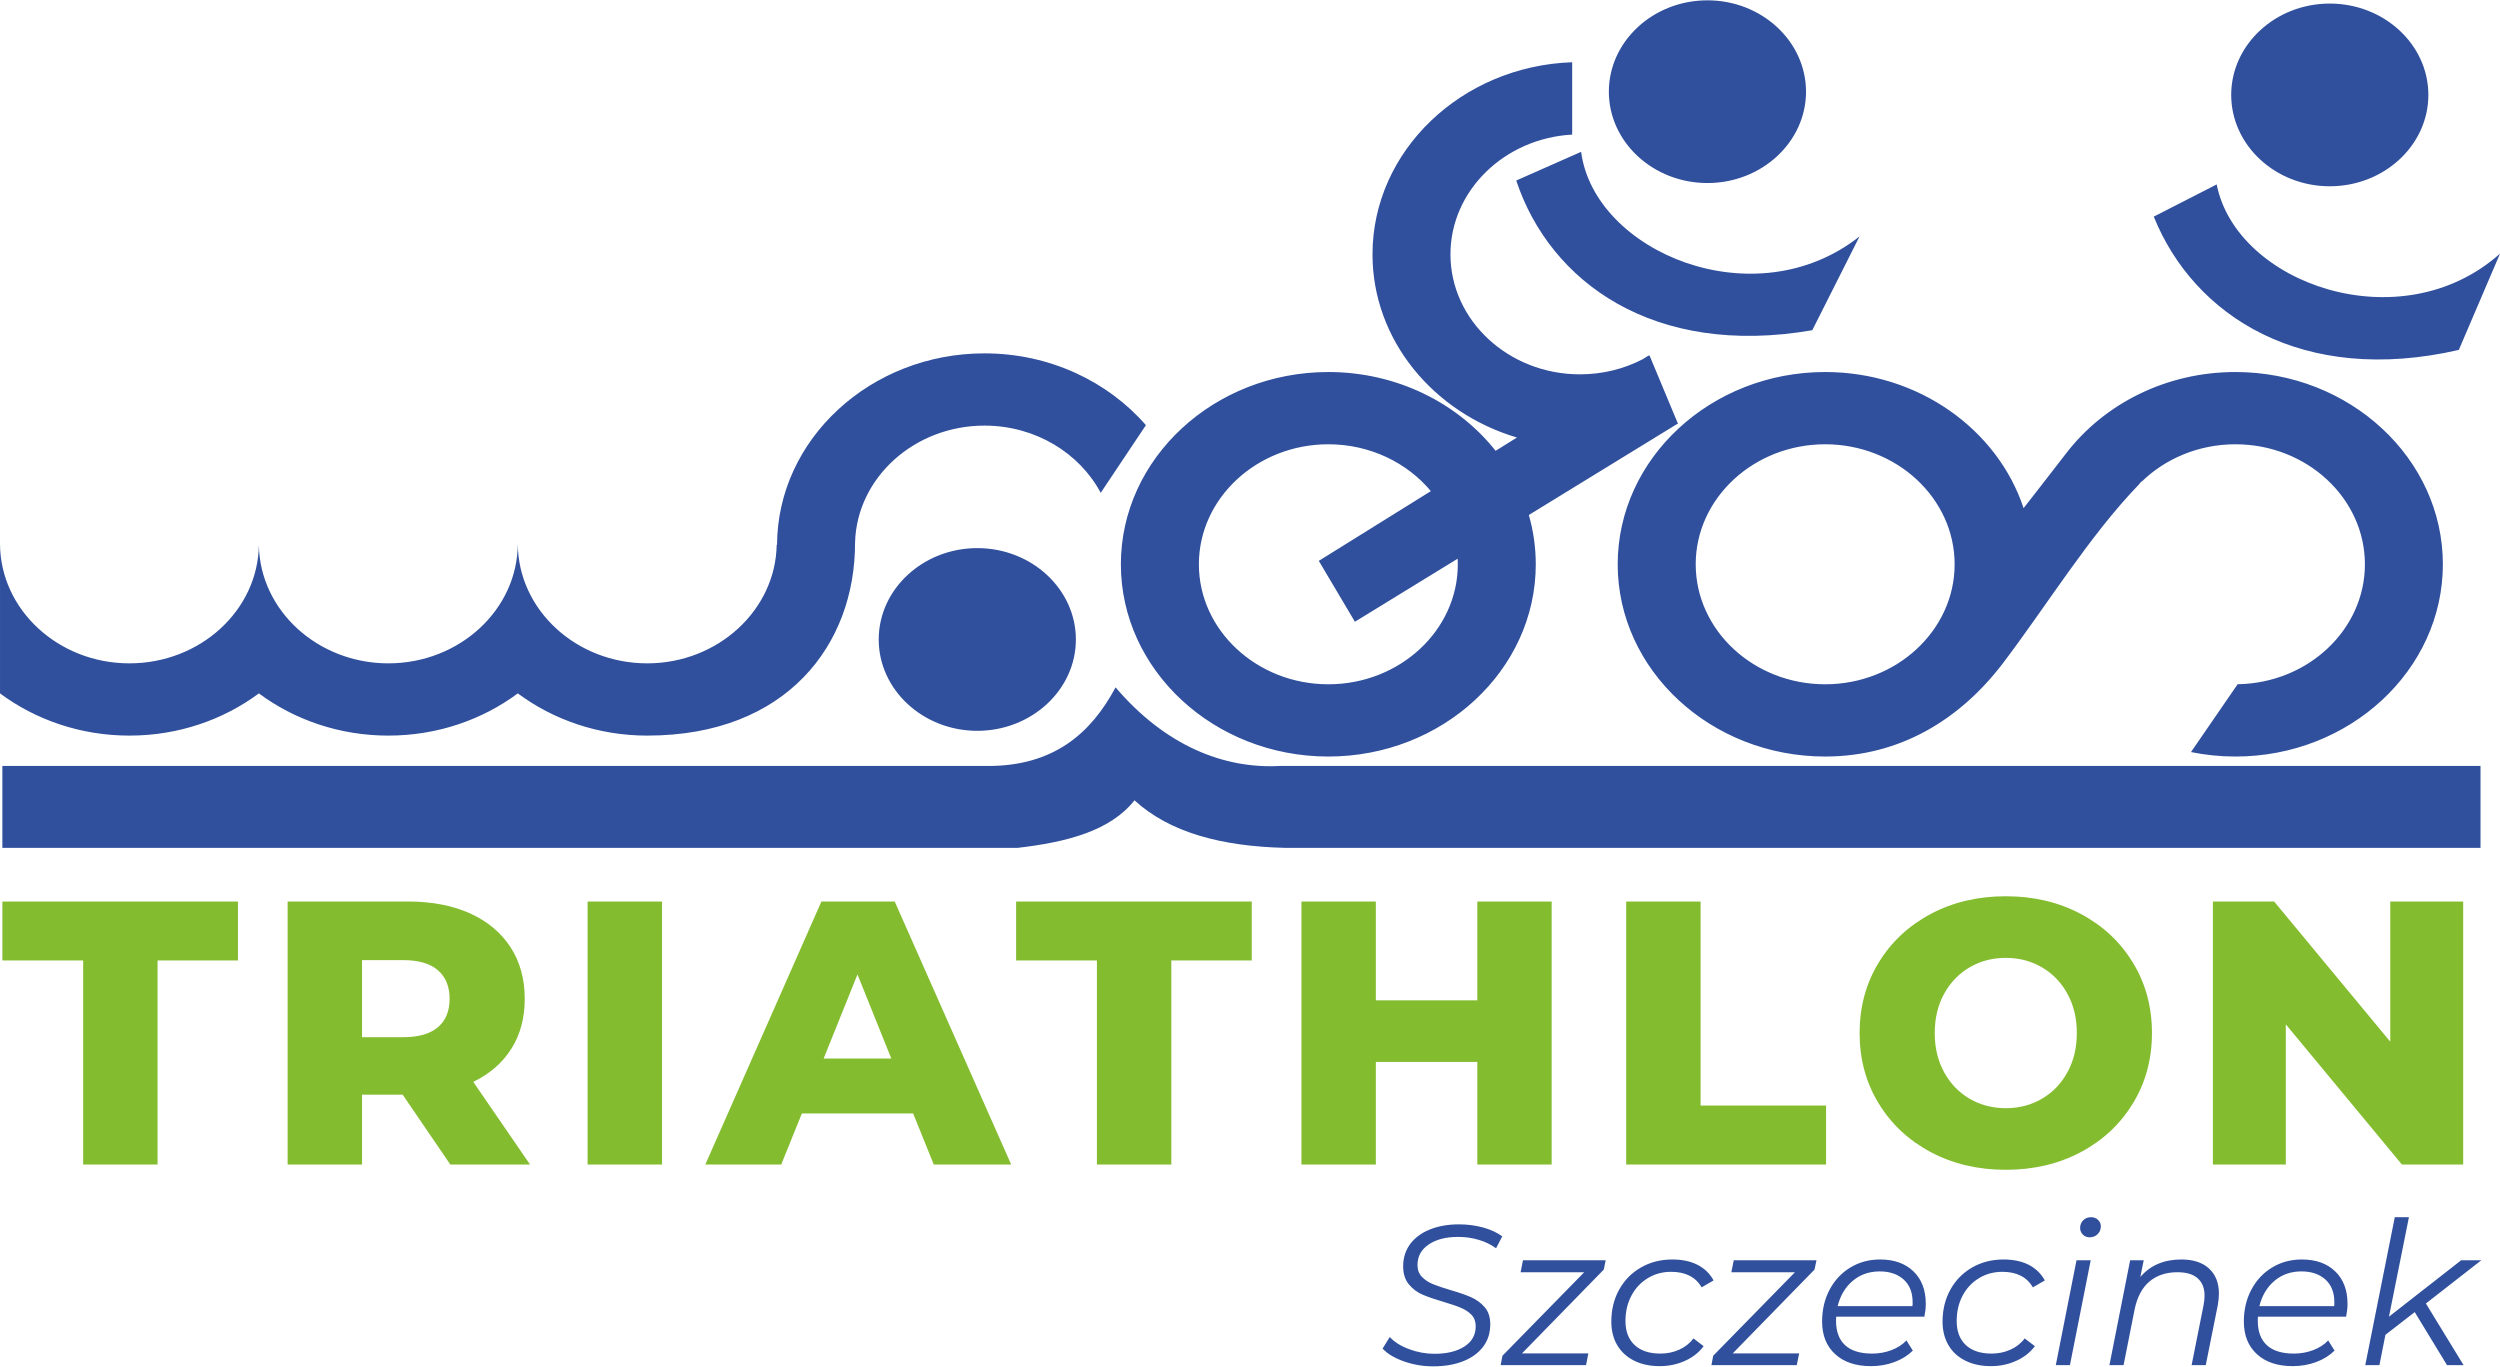 <?xml version="1.0" encoding="UTF-8"?>
<!DOCTYPE svg PUBLIC "-//W3C//DTD SVG 1.1//EN" "http://www.w3.org/Graphics/SVG/1.1/DTD/svg11.dtd">
<!-- Creator: CorelDRAW -->
<svg xmlns="http://www.w3.org/2000/svg" xml:space="preserve" width="300px" height="164px" version="1.1" style="shape-rendering:geometricPrecision; text-rendering:geometricPrecision; image-rendering:optimizeQuality; fill-rule:evenodd; clip-rule:evenodd"
viewBox="0 0 486.14 265.63"
 xmlns:xlink="http://www.w3.org/1999/xlink"
 xmlns:xodm="http://www.corel.com/coreldraw/odm/2003">
 <defs>
  <style type="text/css">
   <![CDATA[
    .fil0 {fill:#30509D}
    .fil1 {fill:#84BC30;fill-rule:nonzero}
    .fil2 {fill:#30509D;fill-rule:nonzero}
   ]]>
  </style>
 </defs>
 <g id="Warstwa_x0020_1">
  <path class="fil0" d="M0.46 148.88c63.77,0 127.54,0 191.31,0 13.18,0.14 20.44,-6.45 25.16,-15.28 9.67,11.35 21.08,15.88 31.96,15.28l233.46 0 0 15.93c-77.45,0 -154.9,0 -232.35,0 -12.44,-0.28 -22.59,-2.99 -29.39,-9.25 -4.71,5.97 -13.19,8.14 -22.74,9.25l-197.41 0 0 -15.93zm189.58 -42.36c10.56,0 19.17,7.98 19.17,17.77 0,9.78 -8.61,17.76 -19.17,17.76 -10.55,0 -19.17,-7.98 -19.17,-17.76 0,-9.79 8.62,-17.77 19.17,-17.77zm141.98 -106.52c10.56,0 19.17,7.98 19.17,17.77 0,9.78 -8.61,17.76 -19.17,17.76 -10.56,0 -19.17,-7.98 -19.17,-17.76 0,-9.79 8.61,-17.77 19.17,-17.77zm121.02 0.63c10.56,0 19.17,7.98 19.17,17.76 0,9.79 -8.61,17.77 -19.17,17.77 -10.56,0 -19.17,-7.98 -19.17,-17.77 0,-9.78 8.61,-17.76 19.17,-17.76zm-18.35 71.65c22.22,0 40.34,16.79 40.34,37.39 0,20.59 -18.12,37.38 -40.34,37.38 -2.96,0 -5.85,-0.3 -8.64,-0.87l9.07 -13.19c13.67,-0.21 24.75,-10.6 24.75,-23.32 0,-12.86 -11.31,-23.34 -25.18,-23.34 -7.17,0 -13.66,2.81 -18.25,7.29l-0.07 -0.05 -0.42 0.55c-9.66,9.99 -18.08,23.76 -26.53,34.87 -8.27,10.81 -19.91,18.06 -34.51,18.06 -22.21,0 -40.34,-16.79 -40.34,-37.38 0,-20.6 18.13,-37.39 40.34,-37.39 18.13,0 33.53,11.17 38.59,26.47 4.76,-6.17 2.31,-2.89 8.31,-10.7 7.33,-9.53 19.34,-15.77 32.88,-15.77zm-79.78 14.05c13.87,0 25.18,10.48 25.18,23.34 0,12.85 -11.31,23.33 -25.18,23.33 -13.86,0 -25.17,-10.48 -25.17,-23.33 0,-12.86 11.31,-23.34 25.17,-23.34zm-163.47 -17.68c12.66,0 23.99,5.46 31.39,13.96l-8.79 13.16c-4.11,-7.73 -12.7,-13.07 -22.6,-13.07 -13.65,0 -24.82,10.15 -25.17,22.72l0.02 0 -0.02 0.05c0.03,19.8 -13.29,37.51 -40.41,37.51 -9.5,0 -18.26,-3.08 -25.17,-8.21 -6.91,5.13 -15.67,8.21 -25.17,8.21 -9.51,0 -18.27,-3.08 -25.18,-8.21 -6.9,5.13 -15.66,8.21 -25.17,8.21 -9.5,0 -18.26,-3.08 -25.17,-8.21l0 -29.09c0.05,12.81 11.33,23.25 25.17,23.25 13.75,0 24.98,-10.3 25.17,-22.99 0.2,12.69 11.43,22.99 25.18,22.99 13.83,0 25.12,-10.44 25.17,-23.25 0.05,12.81 11.33,23.25 25.17,23.25 13.75,0 24.98,-10.38 25.17,-23.07l0.07 0c0.1,-20.51 18.18,-37.21 40.34,-37.21zm160.97 -4.5c-30.81,5.33 -51,-9.35 -57.57,-29.11l12.62 -5.58c2.55,19.47 33.76,32.57 54.14,16.45l-9.19 18.24zm125.72 3.83c-30.42,6.99 -51.51,-6.56 -59.32,-25.92l12.24 -6.26c3.78,19.3 35.78,30.67 55.09,13.46l-8.01 18.72zm-152.17 14.51l-28.67 17.59c0.88,3.06 1.35,6.28 1.35,9.59 0,20.59 -18.12,37.38 -40.34,37.38 -22.22,0 -40.34,-16.79 -40.34,-37.38 0,-20.6 18.12,-37.39 40.34,-37.39 13.33,0 25.18,6.04 32.53,15.32l4.15 -2.58c-16.26,-4.83 -28.09,-18.98 -28.09,-35.62 0,-20.13 17.31,-36.62 38.83,-37.36l0 14.07c-13.17,0.72 -23.67,10.91 -23.67,23.29 0,12.85 11.31,23.33 25.18,23.33 4.41,0 8.56,-1.06 12.17,-2.92l1.2 -0.75 0.03 0.07c0.05,-0.02 0.09,-0.05 0.13,-0.07l5.53 13.27c-0.11,0.06 -0.22,0.11 -0.33,0.16zm-42.51 26.09l-19.98 12.26 -7.02 -11.84 21.79 -13.56c-4.61,-5.53 -11.84,-9.11 -19.94,-9.11 -13.86,0 -25.17,10.48 -25.17,23.34 0,12.85 11.31,23.33 25.17,23.33 13.87,0 25.18,-10.48 25.18,-23.33 0,-0.37 -0.01,-0.73 -0.03,-1.09z"/>
  <path class="fil1" d="M16.17 186.71l-15.71 0 0 -11.47 45.81 0 0 11.47 -15.63 0 0 39.68 -14.47 0 0 -39.68zm62.13 26.09l-7.9 0 0 13.59 -14.47 0 0 -51.15 23.39 0c4.63,0 8.64,0.77 12.06,2.3 3.4,1.54 6.04,3.73 7.89,6.58 1.85,2.85 2.77,6.2 2.77,10.05 0,3.7 -0.86,6.92 -2.59,9.68 -1.73,2.75 -4.2,4.91 -7.42,6.46l11.04 16.08 -15.5 0 -9.27 -13.59zm9.13 -18.63c0,-2.39 -0.76,-4.24 -2.27,-5.56 -1.51,-1.31 -3.75,-1.97 -6.72,-1.97l-8.04 0 0 14.98 8.04 0c2.97,0 5.21,-0.65 6.72,-1.94 1.51,-1.29 2.27,-3.13 2.27,-5.51zm26.83 -18.93l14.47 0 0 51.15 -14.47 0 0 -51.15zm63.3 41.21l-21.63 0 -4.02 9.94 -14.76 0 22.58 -51.15 14.25 0 22.65 51.15 -15.05 0 -4.02 -9.94zm-4.24 -10.67l-6.58 -16.36 -6.58 16.36 13.16 0zm39.98 -19.07l-15.71 0 0 -11.47 45.82 0 0 11.47 -15.64 0 0 39.68 -14.47 0 0 -39.68zm88.43 -11.47l0 51.15 -14.46 0 0 -19.95 -19.73 0 0 19.95 -14.47 0 0 -51.15 14.47 0 0 19.22 19.73 0 0 -19.22 14.46 0zm14.49 0l14.47 0 0 39.68 24.4 0 0 11.47 -38.87 0 0 -51.15zm73.82 52.17c-5.41,0 -10.27,-1.14 -14.58,-3.43 -4.31,-2.29 -7.7,-5.46 -10.16,-9.5 -2.46,-4.04 -3.69,-8.6 -3.69,-13.67 0,-5.06 1.23,-9.62 3.69,-13.66 2.46,-4.04 5.85,-7.21 10.16,-9.5 4.31,-2.29 9.17,-3.43 14.58,-3.43 5.4,0 10.26,1.14 14.57,3.43 4.32,2.29 7.7,5.46 10.16,9.5 2.46,4.04 3.69,8.6 3.69,13.66 0,5.07 -1.23,9.63 -3.69,13.67 -2.46,4.04 -5.84,7.21 -10.16,9.5 -4.31,2.29 -9.17,3.43 -14.57,3.43zm0 -11.98c2.58,0 4.92,-0.61 7.01,-1.83 2.1,-1.22 3.75,-2.93 4.97,-5.15 1.22,-2.22 1.83,-4.76 1.83,-7.64 0,-2.87 -0.61,-5.41 -1.83,-7.63 -1.22,-2.22 -2.87,-3.93 -4.97,-5.15 -2.09,-1.22 -4.43,-1.83 -7.01,-1.83 -2.59,0 -4.92,0.61 -7.02,1.83 -2.09,1.22 -3.75,2.93 -4.97,5.15 -1.22,2.22 -1.83,4.76 -1.83,7.63 0,2.88 0.61,5.42 1.83,7.64 1.22,2.22 2.88,3.93 4.97,5.15 2.1,1.22 4.43,1.83 7.02,1.83zm88.94 -40.19l0 51.15 -11.91 0 -22.58 -27.26 0 27.26 -14.18 0 0 -51.15 11.91 0 22.58 27.26 0 -27.26 14.18 0z"/>
  <path class="fil2" d="M278.7 265.63c-1.99,0 -3.89,-0.32 -5.72,-0.97 -1.82,-0.65 -3.2,-1.47 -4.13,-2.48l1.4 -2.25c0.9,0.98 2.16,1.77 3.76,2.36 1.6,0.6 3.26,0.9 4.96,0.9 2.41,0 4.34,-0.48 5.8,-1.42 1.46,-0.94 2.19,-2.25 2.19,-3.93 0,-0.91 -0.27,-1.65 -0.81,-2.22 -0.54,-0.56 -1.23,-1.02 -2.06,-1.37 -0.82,-0.35 -1.95,-0.73 -3.37,-1.15 -1.68,-0.49 -3.04,-0.96 -4.09,-1.41 -1.05,-0.45 -1.94,-1.12 -2.68,-2.02 -0.73,-0.89 -1.1,-2.05 -1.1,-3.47 0,-1.68 0.46,-3.13 1.37,-4.36 0.92,-1.23 2.2,-2.17 3.84,-2.83 1.64,-0.66 3.53,-0.99 5.64,-0.99 1.63,0 3.18,0.2 4.66,0.6 1.47,0.4 2.73,0.98 3.76,1.73l-1.2 2.32c-0.99,-0.72 -2.11,-1.27 -3.38,-1.64 -1.26,-0.38 -2.59,-0.57 -3.99,-0.57 -2.38,0 -4.29,0.49 -5.74,1.48 -1.45,0.98 -2.17,2.31 -2.17,3.99 0,0.93 0.28,1.69 0.85,2.29 0.57,0.59 1.28,1.07 2.12,1.41 0.84,0.35 1.97,0.73 3.39,1.15 1.68,0.49 3.04,0.96 4.07,1.41 1.03,0.46 1.91,1.1 2.64,1.94 0.72,0.84 1.08,1.95 1.08,3.32 0,1.7 -0.47,3.17 -1.41,4.4 -0.95,1.23 -2.25,2.16 -3.92,2.81 -1.67,0.65 -3.59,0.97 -5.76,0.97zm33.16 -18.81l-15.9 16.29 12.91 0 -0.46 2.29 -16.6 0 0.35 -1.83 15.9 -16.24 -12.37 0 0.46 -2.33 16.09 0 -0.38 1.82zm10.89 18.77c-1.91,0 -3.58,-0.35 -5,-1.07 -1.42,-0.71 -2.51,-1.72 -3.28,-3.02 -0.76,-1.31 -1.14,-2.82 -1.14,-4.56 0,-2.3 0.5,-4.37 1.51,-6.2 1.01,-1.84 2.42,-3.28 4.23,-4.32 1.81,-1.05 3.85,-1.57 6.13,-1.57 1.88,0 3.5,0.34 4.86,1.02 1.36,0.69 2.41,1.7 3.16,3.05l-2.33 1.35c-1.16,-2.01 -3.14,-3.02 -5.93,-3.02 -1.68,0 -3.2,0.41 -4.55,1.24 -1.36,0.83 -2.42,1.96 -3.18,3.41 -0.77,1.45 -1.15,3.09 -1.15,4.93 0,1.99 0.59,3.54 1.77,4.65 1.17,1.11 2.85,1.67 5.02,1.67 1.32,0 2.54,-0.25 3.66,-0.76 1.13,-0.5 2.05,-1.23 2.78,-2.19l1.97 1.51c-0.9,1.22 -2.11,2.17 -3.62,2.85 -1.52,0.69 -3.15,1.03 -4.91,1.03zm30.09 -18.77l-15.9 16.29 12.92 0 -0.47 2.29 -16.59 0 0.34 -1.83 15.9 -16.24 -12.37 0 0.47 -2.33 16.09 0 -0.39 1.82zm4.23 9.15c-0.03,0.18 -0.04,0.46 -0.04,0.82 0,2.07 0.59,3.64 1.76,4.73 1.18,1.08 2.93,1.63 5.26,1.63 1.34,0 2.6,-0.23 3.78,-0.68 1.17,-0.45 2.14,-1.08 2.89,-1.88l1.24 1.98c-0.96,0.95 -2.15,1.7 -3.59,2.23 -1.43,0.53 -2.95,0.79 -4.55,0.79 -2.95,0 -5.27,-0.78 -6.96,-2.33 -1.7,-1.55 -2.54,-3.67 -2.54,-6.36 0,-2.27 0.48,-4.33 1.45,-6.16 0.97,-1.84 2.31,-3.28 4.03,-4.32 1.72,-1.05 3.65,-1.57 5.8,-1.57 2.71,0 4.87,0.76 6.47,2.3 1.61,1.54 2.41,3.65 2.41,6.34 0,0.75 -0.09,1.58 -0.27,2.48l-17.14 0zm8.45 -8.8c-2.04,0 -3.79,0.61 -5.23,1.82 -1.45,1.22 -2.43,2.86 -2.95,4.93l14.54 0c0.03,-0.18 0.04,-0.43 0.04,-0.74 0,-1.91 -0.58,-3.39 -1.75,-4.44 -1.16,-1.04 -2.71,-1.57 -4.65,-1.57zm21.64 18.42c-1.91,0 -3.58,-0.35 -5,-1.07 -1.43,-0.71 -2.52,-1.72 -3.28,-3.02 -0.76,-1.31 -1.14,-2.82 -1.14,-4.56 0,-2.3 0.5,-4.37 1.51,-6.2 1.01,-1.84 2.42,-3.28 4.22,-4.32 1.81,-1.05 3.86,-1.57 6.13,-1.57 1.89,0 3.51,0.34 4.87,1.02 1.35,0.69 2.41,1.7 3.16,3.05l-2.33 1.35c-1.16,-2.01 -3.14,-3.02 -5.93,-3.02 -1.68,0 -3.2,0.41 -4.56,1.24 -1.35,0.83 -2.41,1.96 -3.18,3.41 -0.76,1.45 -1.14,3.09 -1.14,4.93 0,1.99 0.59,3.54 1.76,4.65 1.18,1.11 2.85,1.67 5.02,1.67 1.32,0 2.54,-0.25 3.67,-0.76 1.12,-0.5 2.05,-1.23 2.77,-2.19l1.98 1.51c-0.91,1.22 -2.11,2.17 -3.63,2.85 -1.51,0.69 -3.14,1.03 -4.9,1.03zm16.63 -20.59l2.76 0 -4.04 20.4 -2.75 0 4.03 -20.4zm2.56 -4.46c-0.54,0 -0.99,-0.18 -1.34,-0.54 -0.34,-0.36 -0.52,-0.79 -0.52,-1.28 0,-0.6 0.2,-1.09 0.6,-1.49 0.4,-0.4 0.91,-0.6 1.53,-0.6 0.55,0 1,0.17 1.36,0.52 0.36,0.35 0.54,0.75 0.54,1.22 0,0.62 -0.2,1.14 -0.62,1.55 -0.41,0.41 -0.93,0.62 -1.55,0.62zm17.84 4.31c2.3,0 4.09,0.58 5.37,1.76 1.28,1.18 1.92,2.8 1.92,4.87 0,0.72 -0.08,1.5 -0.23,2.32l-2.33 11.6 -2.75 0 2.32 -11.64c0.13,-0.72 0.2,-1.34 0.2,-1.86 0,-1.47 -0.45,-2.6 -1.34,-3.39 -0.89,-0.79 -2.2,-1.18 -3.94,-1.18 -2.19,0 -4,0.6 -5.43,1.8 -1.42,1.2 -2.37,2.98 -2.87,5.33l-2.17 10.94 -2.75 0 4.03 -20.4 2.64 0 -0.66 3.26c1.94,-2.28 4.6,-3.41 7.99,-3.41zm14.89 11.12c-0.03,0.18 -0.04,0.46 -0.04,0.82 0,2.07 0.59,3.64 1.76,4.73 1.18,1.08 2.93,1.63 5.26,1.63 1.34,0 2.6,-0.23 3.78,-0.68 1.17,-0.45 2.14,-1.08 2.89,-1.88l1.24 1.98c-0.96,0.95 -2.15,1.7 -3.59,2.23 -1.43,0.53 -2.95,0.79 -4.55,0.79 -2.95,0 -5.27,-0.78 -6.96,-2.33 -1.7,-1.55 -2.54,-3.67 -2.54,-6.36 0,-2.27 0.48,-4.33 1.45,-6.16 0.97,-1.84 2.31,-3.28 4.03,-4.32 1.72,-1.05 3.65,-1.57 5.8,-1.57 2.71,0 4.87,0.76 6.47,2.3 1.61,1.54 2.41,3.65 2.41,6.34 0,0.75 -0.09,1.58 -0.27,2.48l-17.14 0zm8.45 -8.8c-2.04,0 -3.79,0.61 -5.23,1.82 -1.45,1.22 -2.43,2.86 -2.95,4.93l14.54 0c0.03,-0.18 0.04,-0.43 0.04,-0.74 0,-1.91 -0.58,-3.39 -1.75,-4.44 -1.16,-1.04 -2.71,-1.57 -4.65,-1.57zm24.2 6.24l7.33 11.99 -3.22 0 -6.28 -10.32 -5.7 4.42 -1.17 5.9 -2.75 0 5.74 -28.77 2.75 0 -3.88 19.34 14.04 -10.97 3.92 0 -10.78 8.41z"/>
 </g>
</svg>
